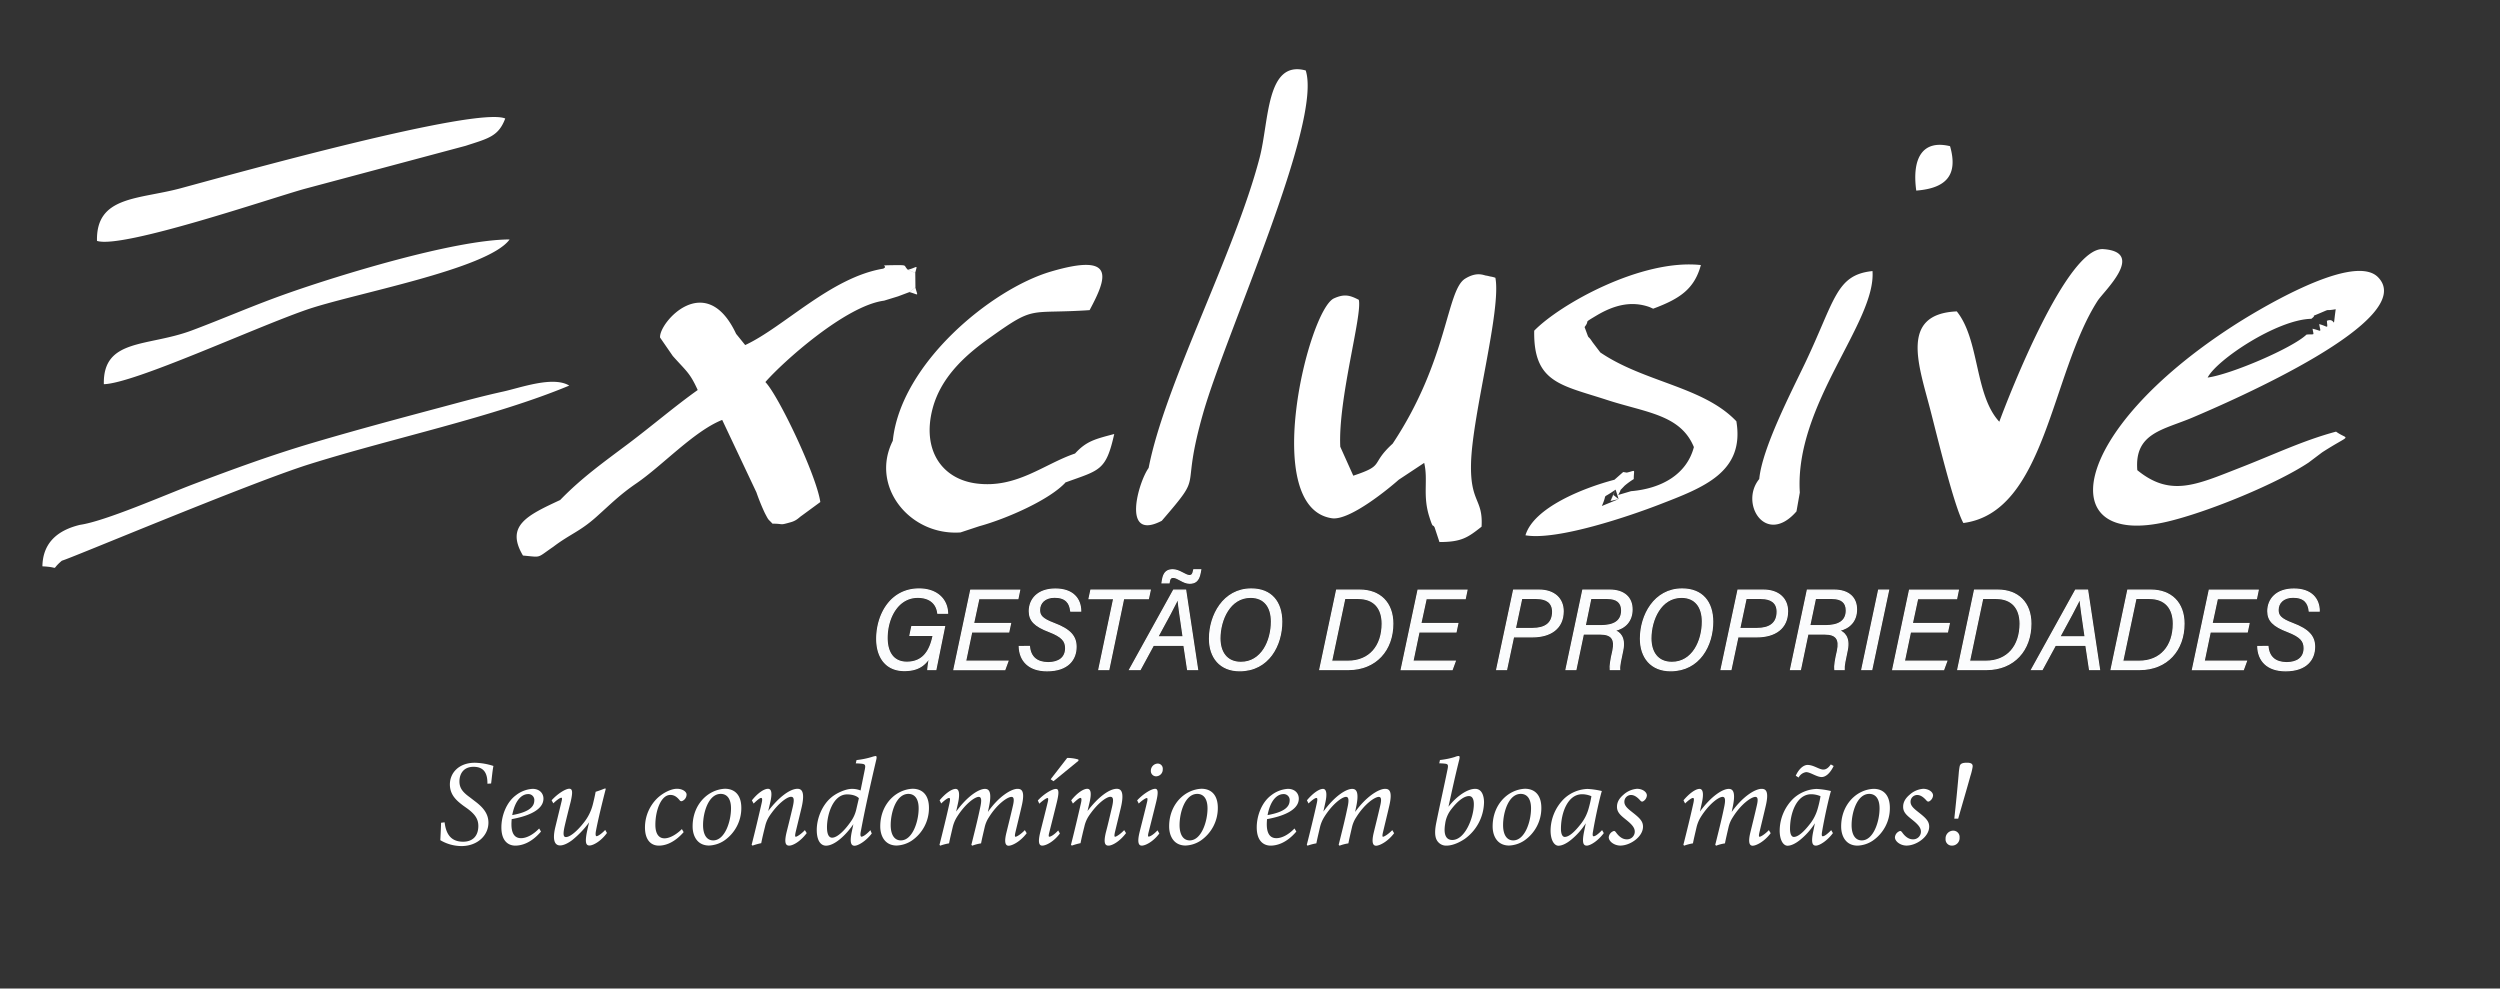 <svg id="Layer_1" data-name="Layer 1" xmlns="http://www.w3.org/2000/svg" viewBox="0 0 1080 427.06"><rect x="0" y="0" width="1080" height="427.06" fill="#333333" stroke="none"/><defs><style>.cls-1,.cls-3{fill:#fff;}.cls-1{fill-rule:evenodd;}.cls-2{fill:#fbfcfd;stroke:#fff;stroke-miterlimit:10;stroke-width:0.5px;}</style></defs><title>New Logo - EXCLUSIVE</title><path class="cls-1" d="M997.53,199.67l5.64-4.25c13.11-8.44,11.51-5,6-8.95-14.12,3.76-27.06,10-41.91,15.76-18.49,7.21-29.63,12.59-43.94.89-1.32-16.17,11.25-17.37,24-22.8,16.26-6.92,98.8-42.59,79.72-60.83-11.53-10.64-55,16.54-62.53,21.43-71,46-77.84,96.16-28.21,84.43,17.83-4.21,47.87-16.65,61.26-25.68m4.33-59.66c.68,4,1.29,2.93-2.87,2,.54,3.28,1.08,2.16-2.61,2.54-6.08,5.83-32.58,17.18-42.71,18.56,4-7.76,30.12-25.12,44.81-25.38,3.22-2.54-2.18.09,5.14-3.06,3-1.29.6-.25,5.38-1.08-1.42,10.24.37,3.26-3.81,5C1005.48,142.37,1006,141.12,1001.86,140ZM863.7,182.19c-10.77-11.69-8.44-35.34-18.37-47.67C820.39,135.63,829,158,834,177.42c2.66,10.28,10.2,41.45,14.18,48.52,35.58-4.67,37.77-64.54,58-96,2.54-4,21-21,2.45-22.32C893,106.52,868.22,169.94,863.7,182.19ZM41.9,104.07c10.93,3.56,75.66-18.61,89.65-22.47L201.13,63c9.7-3.18,14.22-4,17.13-11.81-12.6-5.28-116.39,23.7-140.42,30.2C59.77,86.22,41.45,84.63,41.9,104.07Zm3,61.9C58,165.6,109,142,132.07,133.93c19.9-7,78.73-17.5,88.08-30.49-24,.09-74.12,15.62-95.14,23-15.33,5.36-28.14,11.08-42.31,16.37C63.7,149.88,44.42,146.12,44.86,166Zm783-83.64c12.71-1,18.14-6.57,14.52-19.18C830.36,60.22,825.93,68.55,827.82,82.33Zm-367.38,126c14.59-5.29,17.28-4.92,20.83-20.84-8.4,2.22-12.06,3.1-16.93,8.43-13.41,4.52-25.26,15.18-42.63,12.94-14.91-1.92-23.58-14.47-18.93-32.27,3.84-14.72,15.87-24.4,25.18-31,19.51-13.91,16-9.82,42.67-11.61,7.47-13.93,11.6-25-16.7-16.67-25.74,7.56-64.94,39.79-68.32,73.1-9.92,19.62,7.27,41.13,29.24,39.6l8.13-2.69C434.84,224.11,453.65,215.83,460.44,208.28ZM760,206.93c-8.66,10.56,2.83,29.19,16.08,14l1.44-8.14c-2.37-38.08,33-73.54,31.4-95.69-15.84,1.65-16.1,12.44-29.18,39.89C773.85,169.33,761.23,193.65,760,206.93Zm-263.79-4.78c-4.45,6.13-11.87,31.94,5.67,22.84,19.11-22.18,7.49-10.14,17.93-46.68,10-34.88,51.52-125.33,44.26-147.87-17.14-4.62-15.76,21.77-19.91,37.7C533.35,109.55,503.21,166,496.21,202.15Zm208.53,10-5.66,1.67c2-3.59-.3-.72,2.76-4a33.24,33.24,0,0,1,3.94-2.86c0-4.49,1.18-3.75-3-2.79l-1.56-.26-3.78,3.34c-13.67,3.59-34.94,12.14-38.44,24,13.81,2.39,45.52-8.51,57.79-13.26,19-7.35,37-13.92,33.32-36-14.25-15-39.72-16.8-58.77-29.73l-3.38-4.45c-2.68-4.11-.9.31-3.42-6.52,2.67-3.45-1.14-1.23,5.06-4.93,7.75-4.64,15.19-6.45,22.91-3.74.38.14,1.11.52,1.68.73,11.3-4.23,17.73-8.33,20.59-18.85-25.65-2.77-60.8,16.89-72,28.36-.4,22.49,11.6,23.45,31.37,29.89,17,5.53,31.83,6.34,37.61,20.39C728.73,204.7,718.15,211,704.74,212.18Zm-5.5,3.48L692,218.59c2.87-6.43-.85-2.3,5.95-7.08m0,0-1.07,2.2-1.08,2.75M34.53,226.74c-10.74,2.59-16.06,8.67-16.21,17.92,8.4.36,2.95,2.15,8.43-2.45,2.8-.57,81-33.52,106.78-41.63,36.06-11.32,79.86-20.43,112.38-34-6.92-4.26-21,.91-28.52,2.57-9.72,2.15-17.3,4.25-26.95,6.83-17.72,4.73-35.94,9.61-54.74,15.15-18.2,5.37-34.6,11.39-52.06,18C71.26,213.83,45.39,225.18,34.53,226.74Zm567.09-35.07c-10,9.15-3,9.18-17,13.83L579,193c-1-20.61,9.62-57.06,8-63.47-3.94-2.06-6.29-2.62-10.71-.64-11,4.94-32.07,90.38-.9,95,7.73,1.13,25-13.19,28.86-16.64l11-7.28c1.77,7.47-.73,13.86,2.17,23.15,1.79,5.72,1.38,3,2.32,4.69l2.1,6.35c9.53,0,12.24-1.93,18.2-6.63.71-12.18-5-10.23-4.55-27.48.58-21.2,13.14-66.19,10.52-80.05a10.76,10.76,0,0,0-2-.52c-.51-.07-1.37-.36-2-.42-1-.1-3.92-1.83-9,1.28C624.78,125.24,625.71,155.37,601.62,191.67ZM395.36,117.9c1-3.92,1.16-2.45-3.2-1.35m.68,9.62c4.22,1.15,3.7,2.17,2.59-2m-3.27-7.65-10.66-.44m317.74,99.55-3.49.8,1.08-2.75ZM290.63,153.77c5.85,6.6,7.34,7.14,10.78,14.72-9.86,7-19.81,15.54-30.08,23.26C260.77,199.69,251.38,206.32,242,216c-14.31,6.67-23.72,11.1-16.08,24,8.29.71,5.64,1.3,13.05-3.75,7.36-5.59,11.53-6.57,18.78-13.07,6.26-5.61,10.05-9.49,17.18-14.38,11.29-7.73,24.94-22.59,37.06-27.4l14.78,31.29a91.19,91.19,0,0,0,3.6,8.88c1.87,3.6,1.3,2.42,3.34,4.65,5.16,0,2.67.87,8-.65,2.58-.75,3.42-2,4.67-2.82l8-5.87c-1.67-11.56-18.07-46-23.74-51.83,7.61-8.73,34.69-33,51.26-35.16l6.05-1.86,4.93-1.85,2.59-2-.07-6.3-3.2-1.35c-2-1.89-.05-2-4.87-2-9.58.14-2.86.08-5.79,1.53-22.6,3.75-43.05,25.34-59.62,33L318,144.22c-13.06-27.88-33.41-4.86-32.85,1.6Z"/><path class="cls-2" d="M404.29,289.25h-3.47a44.53,44.53,0,0,1,.8-5.23c-2.22,3.44-5.18,5.66-10.95,5.66-7.93,0-11.91-5.78-11.91-13.67,0-10.5,6-21.57,18.29-21.57,7.49,0,12.14,4.32,12.3,10.47h-4.22c-.41-3.65-2.87-6.87-8.68-6.87-8.63,0-13.23,8.91-13.23,17.55,0,6,2.55,10.5,8.54,10.5,7.38,0,10.1-5.42,11.35-11.42l.05-.18H393.1l.8-3.81h14.15Z"/><path class="cls-2" d="M435.77,273h-16l-2.64,12.62h18.3l-1.34,3.65h-22l7.27-34.32h21.13l-.76,3.66H422.86l-2.3,10.74h16Z"/><path class="cls-2" d="M444.71,279.27c.41,4.62,3.26,7,8.12,7,4.52,0,7.54-2.08,7.54-6.24,0-3.12-1.51-5-7.08-7.18-6.35-2.4-8.62-4.81-8.62-8.83,0-5,3.53-9.55,11.25-9.55s10.92,4.38,10.94,9.53h-4.29c-.38-3.52-2.08-6-7-6-4.32,0-6.5,2.54-6.5,5.52,0,2.38,1.08,3.86,6.23,5.8,7.08,2.66,9.55,5.63,9.55,10.11,0,5.36-3.41,10.34-12.53,10.34-7.89,0-11.81-4.36-12-10.48Z"/><path class="cls-2" d="M481.14,258.59H470.48l.79-3.66H496.9l-.79,3.66H485.4L479,289.25h-4.3Z"/><path class="cls-2" d="M498.25,278.76l-5.69,10.49H488l19-34.32h5.19l5.17,34.32h-4.31l-1.58-10.49Zm12.88-3.65c-1.2-8.13-2-13.64-2.21-16.41h-.05c-1.51,3.1-4.65,9-8.73,16.41ZM502,251.79l.2-1.23c.56-3.54,2.22-4.41,4.46-4.41,2.85,0,5.4,2.52,7.2,2.52.91,0,1.46-.49,1.76-2.11l.09-.42h3l-.25,1.33c-.65,3.51-2.21,4.47-4.57,4.47-2.79,0-5.07-2.54-7.07-2.54-.81,0-1.41.34-1.64,1.51l-.16.88Z"/><path class="cls-2" d="M553.7,268.63c0,10-5.61,21.12-18.19,21.12-8.44,0-13-5.77-13-13.83,0-10.11,6-21.48,18.05-21.48C549.14,254.44,553.7,260,553.7,268.63ZM527,275.79c0,5.84,2.83,10.36,9.08,10.36,8.95,0,13.19-9.25,13.19-17.62,0-6.25-2.95-10.49-9-10.49C531.27,258,527,267.76,527,275.79Z"/><path class="cls-2" d="M577.42,254.93h9.92c8.84,0,14.34,5.5,14.34,14.49,0,11.35-7.22,19.83-19.29,19.83H570.15Zm-2.2,30.73h7.09c9.35,0,14.78-6.54,14.81-16.19,0-6.87-3.65-10.94-10.33-10.94h-5.85Z"/><path class="cls-2" d="M629,273H613l-2.63,12.62h18.3l-1.34,3.65h-22l7.27-34.32h21.13l-.76,3.66H616.1l-2.32,10.74h16Z"/><path class="cls-2" d="M653.88,254.93h10.93c6.83,0,10.47,3.87,10.47,9.11,0,7.44-5.5,11.06-13.25,11.06h-8.19l-3,14.15h-4.26Zm.73,16.58H662c5.34,0,8.75-2.11,8.75-7.23,0-4-2.69-5.75-7-5.75h-6.38Z"/><path class="cls-2" d="M684,273.89l-3.21,15.36h-4.27l7.26-34.32h11.55c6.38,0,9.71,3.31,9.71,8.33s-3,8.11-7.52,9.11c2,.74,4.7,2.77,3.49,8.6-.85,3.9-1.48,6.85-1.33,8.28h-4.05c-.16-1.48.21-4.09,1.16-8.13,1-4.89-.39-7.23-5.58-7.23Zm.8-3.6h6.77c5.58,0,9-1.88,9-6.58,0-3.51-2.17-5.18-6.13-5.18h-7.22Z"/><path class="cls-2" d="M739.88,268.63c0,10-5.62,21.12-18.2,21.12-8.44,0-13-5.77-13-13.83,0-10.11,6-21.48,18-21.48C735.32,254.44,739.88,260,739.88,268.63Zm-26.7,7.16c0,5.84,2.82,10.36,9.08,10.36,8.94,0,13.18-9.25,13.18-17.62,0-6.25-3-10.49-9-10.49C717.44,258,713.18,267.76,713.18,275.79Z"/><path class="cls-2" d="M750.82,254.93h10.93c6.82,0,10.47,3.87,10.47,9.11,0,7.44-5.5,11.06-13.25,11.06h-8.19l-3,14.15h-4.27Zm.73,16.58H759c5.33,0,8.75-2.11,8.75-7.23,0-4-2.69-5.75-7-5.75H754.3Z"/><path class="cls-2" d="M781,273.89l-3.21,15.36h-4.28l7.27-34.32H792.3c6.39,0,9.71,3.31,9.71,8.33s-3,8.11-7.52,9.11c2,.74,4.71,2.77,3.49,8.6-.84,3.9-1.47,6.85-1.33,8.28h-4c-.17-1.48.2-4.09,1.16-8.13,1-4.89-.4-7.23-5.58-7.23Zm.79-3.6h6.78c5.58,0,9.05-1.88,9.05-6.58,0-3.51-2.17-5.18-6.13-5.18h-7.23Z"/><path class="cls-2" d="M815.87,254.93l-7.27,34.32h-4.3l7.27-34.32Z"/><path class="cls-2" d="M841.31,273h-16l-2.64,12.62H841l-1.34,3.65h-22l7.26-34.32H846l-.75,3.66H828.41l-2.31,10.74h16Z"/><path class="cls-2" d="M853,254.93H863c8.83,0,14.33,5.5,14.33,14.49,0,11.35-7.21,19.83-19.28,19.83H845.76Zm-2.2,30.73h7.08c9.36,0,14.79-6.54,14.82-16.19,0-6.87-3.66-10.94-10.34-10.94h-5.84Z"/><path class="cls-2" d="M887.91,278.76l-5.69,10.49h-4.57l19-34.32h5.18L907,289.25h-4.31l-1.58-10.49Zm12.88-3.65c-1.2-8.13-2-13.64-2.21-16.41h-.05c-1.51,3.1-4.65,9-8.73,16.41Z"/><path class="cls-2" d="M919.22,254.93h9.92c8.84,0,14.34,5.5,14.34,14.49,0,11.35-7.22,19.83-19.29,19.83H912ZM917,285.66h7.08c9.36,0,14.79-6.54,14.82-16.19,0-6.87-3.66-10.94-10.34-10.94h-5.84Z"/><path class="cls-2" d="M970.81,273h-16l-2.63,12.62h18.29l-1.33,3.65h-22l7.27-34.32h21.13l-.76,3.66H957.9l-2.31,10.74h16Z"/><path class="cls-2" d="M979.75,279.27c.4,4.62,3.26,7,8.11,7,4.52,0,7.55-2.08,7.55-6.24,0-3.12-1.52-5-7.09-7.18-6.35-2.4-8.61-4.81-8.61-8.83,0-5,3.53-9.55,11.24-9.55s10.93,4.38,10.95,9.53h-4.29c-.39-3.52-2.08-6-7-6-4.32,0-6.5,2.54-6.5,5.52,0,2.38,1.08,3.86,6.23,5.8,7.08,2.66,9.55,5.63,9.55,10.11,0,5.36-3.42,10.34-12.53,10.34-7.9,0-11.82-4.36-12-10.48Z"/><path class="cls-3" d="M192.07,355.24c.53,4.3,2.17,8.38,8,8.38,4.29,0,6.57-2.65,6.57-6.79,0-3.07-1.48-5.08-4.66-7.47L200.07,348c-2.65-2-5.72-4.5-5.72-9.11,0-5,3.87-9.38,10.81-9.38a28.17,28.17,0,0,1,8,1.38c-.43,2.12-.69,5.24-1,7.58l-1.59.1c.05-4.13-1.22-7.31-6-7.31-4.18,0-6.09,2.86-6.09,6.36,0,3.12,1.8,4.87,4.66,6.94L205,346c3.65,2.7,6,5.46,6,9.38,0,5.67-4.93,10.12-11.61,10.12a18,18,0,0,1-9.17-2.54c.06-1.33.27-5,.32-7.53Z"/><path class="cls-3" d="M222.6,365.31c-2.54,0-6-1.49-6-7.9,0-4.92,2.12-10.81,6.3-13.88a13,13,0,0,1,7.15-2.75c3,0,4.72,1.9,4.72,4.23,0,5.31-7.79,7.8-13.72,8.85-.06.64-.11,1.7-.11,2.23,0,3.08.85,6,4.13,6,2.39,0,5.25-1.48,7.84-4.19l.8,1.33C229.44,364.25,225.25,365.31,222.6,365.31Zm-1.32-13.19c7.68-1.38,9.48-3.82,9.54-6.25a2.56,2.56,0,0,0-2.76-2.82C226.47,343.05,222.81,344.22,221.28,352.12Z"/><path class="cls-3" d="M262.2,359.85c-2.6,3.61-6,5.41-7.53,5.41s-2-1.27-1.16-5.67c.42-2,.69-3.18,1-4.35A39.77,39.77,0,0,1,247.1,363c-1.65,1.22-3.56,2.23-5.15,2.23s-3.6-1.12-2.12-7.63l2.65-10.92c.43-1.59.38-2.07,0-2.07-.58,0-2.12,1.12-3.44,2.44l-.74-1.32c2.54-2.81,6-5,7.63-5,1.48,0,1.53,1.64.58,5.72-.9,3.49-1.85,7.31-2.6,10.54-.79,3.61-.47,4.62.58,4.62,1.86,0,5-2.76,7.69-6.21a20.55,20.55,0,0,0,3.87-7.68c.31-1.22.84-3.39,1.27-5.67a38.34,38.34,0,0,0,3.81-1.38h.59c-1.59,6.15-3.55,14.2-4.35,18.76-.16,1.27,0,1.8.37,1.8s1.75-.63,3.71-2.7Z"/><path class="cls-3" d="M295.34,359.48c-3.24,3.71-7,5.83-10.71,5.83s-6-2.81-6-7.84a17.64,17.64,0,0,1,5.41-12.72c2.49-2.33,5.93-4,8.42-4,2.33,0,4.08,1.22,4.14,2.43A3.06,3.06,0,0,1,294.8,346a.89.89,0,0,1-1.21-.32c-1.22-1.48-2.39-2.27-4-2.27-4,0-6.47,6.67-6.47,12.92,0,3.87,1.49,5.83,3.93,5.83,2.8,0,5.93-2.38,7.52-4Z"/><path class="cls-3" d="M320.25,349a17,17,0,0,1-7.42,14.15,12.66,12.66,0,0,1-6.52,2.12c-5,0-7.1-4-7.1-8.27,0-7.31,3.92-12.55,8.53-14.83a13.49,13.49,0,0,1,5.46-1.43C317.65,340.78,320.25,343.69,320.25,349Zm-16.53,7.42c0,4,1.48,6.63,4.39,6.63,5,0,7.69-8.11,7.69-13.83,0-4.4-1.91-6.26-4.45-6.26C306.05,343,303.72,351,303.72,356.46Z"/><path class="cls-3" d="M348.5,359.9c-2.8,3.72-6,5.41-7.57,5.41s-2.18-1.27-1.17-5.62c.95-3.76,1.86-7.52,2.65-10.86s.64-4.61-.69-4.61c-1.75,0-5.83,3-9.43,8.48a13.58,13.58,0,0,0-1.8,4.45c-.53,2.07-1.22,4.93-1.64,7.1a27.91,27.91,0,0,0-3.77,1.06l-.37-.37c1.49-5.77,3-12.24,4.35-18.12.37-1.64.16-2.12-.27-2.12-.58,0-1.91,1.17-3.23,2.44l-.74-1.38c2.44-3.08,5.19-5,6.94-5,1.54,0,2,1.85.85,6.46l-.74,3.13c4.71-6.15,9.48-9.59,12.66-9.59,1.75,0,3.39,1.22,1.7,8.32-.69,2.91-1.7,7-2.49,10.33-.32,1.43-.32,2.07.05,2.07s2-.85,3.92-2.86Z"/><path class="cls-3" d="M376.6,360.07c-2.59,3.39-5.93,5.29-7.42,5.29s-2.22-1.27-1.16-6.3l.63-3c-3.07,4.51-8,9.27-11.81,9.27-2.07,0-4-1.85-4-6.83,0-4.72,2.17-10.55,6.2-13.94,2.28-2,6.41-3.76,8.85-3.76a9.47,9.47,0,0,1,3.87.69l1.85-9.11c.43-2.13.05-2.33-1.91-2.5-.53-.05-1.64-.1-2-.1l.32-1.43a35.91,35.91,0,0,0,6.73-1.38,8.52,8.52,0,0,1,1.53-.37c.43,0,.53.48.27,1.59-2.44,10.44-4.93,21.46-6.73,31.26-.26,1.43,0,2,.32,2,.63,0,2-.8,3.87-2.81ZM367.49,355a14.61,14.61,0,0,0,2.49-5.62l1.06-4.55c-.74-.85-2.54-1.65-5.09-1.65-6.09,0-8.69,8.74-8.69,14.2,0,3,.8,4.5,2.23,4.5C361.66,361.86,364.79,358.9,367.49,355Z"/><path class="cls-3" d="M401.31,349a17,17,0,0,1-7.42,14.15,12.66,12.66,0,0,1-6.52,2.12c-5,0-7.1-4-7.1-8.27,0-7.31,3.92-12.55,8.53-14.83a13.49,13.49,0,0,1,5.46-1.43C398.71,340.78,401.31,343.69,401.31,349Zm-16.53,7.42c0,4,1.48,6.63,4.39,6.63,5,0,7.69-8.11,7.69-13.83,0-4.4-1.91-6.26-4.45-6.26C387.11,343,384.78,351,384.78,356.46Z"/><path class="cls-3" d="M439.58,340.78c1.69,0,3.39.79,1.75,7.58-.74,3.28-1.86,7.79-2.65,11.12-.32,1.38-.32,2,.05,2s2-.79,4-2.86l.8,1.32c-2.7,3.61-6.25,5.41-7.79,5.41-1.32,0-2.07-1.27-.95-5.72.9-3.66,2-8.11,2.81-11.66.68-2.92.26-3.71-.64-3.71-1.7,0-6.15,3-9.75,8.8a13,13,0,0,0-1.85,4.39c-.48,2.07-1.12,4.72-1.54,6.89a18.28,18.28,0,0,0-3.82,1l-.37-.37c1.33-5.4,2.65-10.49,3.77-15.9.74-3.28.63-4.82-.59-4.82-1.75,0-6,3.18-9.48,8.8a14.66,14.66,0,0,0-1.8,4.45c-.48,2.07-1.12,4.66-1.54,6.83a21.69,21.69,0,0,0-3.82,1l-.31-.37c1.37-5.4,3.07-12.29,4.34-18.07.37-1.75.21-2.17-.21-2.17-.64,0-2.07,1.11-3.39,2.38l-.69-1.37c2.44-2.92,5.19-4.93,6.94-4.93,1.48,0,1.91,2.12,1,6.2l-.8,3.6c4.87-6.68,9.8-9.8,12.45-9.8,1.86,0,3.13,1.43,1.65,8.16l-.38,1.8C431.42,344.11,436.82,340.78,439.58,340.78Z"/><path class="cls-3" d="M457.88,360.07c-2.65,3.55-6,5.24-7.63,5.24-1.38,0-1.91-1.38-.9-5.62.85-3.49,2.33-9.16,3.34-13.45.21-1,.16-1.49-.16-1.49-.53,0-2.12,1.12-3.55,2.44l-.64-1.38c2.44-2.7,6.15-5,7.85-5,1.32,0,1.32,1.8.37,5.72s-2.28,9.17-3.23,12.93c-.38,1.43-.38,2,0,2,.53,0,2-.74,3.81-2.7Zm-4-23.43,7.15-9.22a16.93,16.93,0,0,1,4.82.69l.06.53-10.81,8.85Z"/><path class="cls-3" d="M486.45,359.9c-2.81,3.72-6,5.41-7.58,5.41s-2.17-1.27-1.16-5.62c1-3.76,1.85-7.52,2.64-10.86s.64-4.61-.68-4.61c-1.75,0-5.83,3-9.44,8.48a13.8,13.8,0,0,0-1.8,4.45c-.53,2.07-1.22,4.93-1.64,7.1a27.74,27.74,0,0,0-3.76,1.06l-.37-.37c1.48-5.77,3-12.24,4.34-18.12.37-1.64.16-2.12-.26-2.12-.58,0-1.91,1.17-3.24,2.44l-.74-1.38c2.44-3.08,5.2-5,6.94-5,1.54,0,2,1.85.85,6.46l-.74,3.13c4.72-6.15,9.48-9.59,12.66-9.59,1.75,0,3.4,1.22,1.7,8.32-.69,2.91-1.7,7-2.49,10.33-.32,1.43-.32,2.07.05,2.07s2-.85,3.92-2.86Z"/><path class="cls-3" d="M500.83,360.07c-2.65,3.55-6,5.24-7.58,5.24-1.38,0-2-1.38-1-5.62.85-3.49,2.34-9.16,3.34-13.45.21-1,.16-1.49-.16-1.49-.53,0-2.12,1.06-3.49,2.39l-.69-1.38c2.49-2.71,6.09-5,7.79-5,1.32,0,1.37,1.8.42,5.72s-2.28,9.17-3.23,12.93c-.37,1.43-.37,2,0,2,.53,0,2-.74,3.81-2.7Zm1.48-27.77a2.93,2.93,0,0,1-2.81,3.07,2.27,2.27,0,0,1-2.33-2.38,3.09,3.09,0,0,1,3-3.13A2.19,2.19,0,0,1,502.31,332.3Z"/><path class="cls-3" d="M526.1,349a17,17,0,0,1-7.41,14.15,12.69,12.69,0,0,1-6.52,2.12c-5,0-7.1-4-7.1-8.27,0-7.31,3.92-12.55,8.53-14.83a13.49,13.49,0,0,1,5.46-1.43C523.51,340.78,526.1,343.69,526.1,349Zm-16.53,7.42c0,4,1.49,6.63,4.4,6.63,5,0,7.68-8.11,7.68-13.83,0-4.4-1.9-6.26-4.45-6.26C511.91,343,509.57,351,509.57,356.46Z"/><path class="cls-3" d="M548.91,365.31c-2.54,0-6-1.49-6-7.9,0-4.92,2.11-10.81,6.3-13.88a13,13,0,0,1,7.15-2.75c3,0,4.72,1.9,4.72,4.23,0,5.31-7.79,7.8-13.72,8.85-.06.64-.11,1.7-.11,2.23,0,3.08.85,6,4.13,6,2.39,0,5.25-1.48,7.84-4.19l.8,1.33C555.75,364.25,551.56,365.31,548.91,365.31Zm-1.32-13.19c7.68-1.38,9.48-3.82,9.54-6.25a2.56,2.56,0,0,0-2.76-2.82C552.78,343.05,549.12,344.22,547.59,352.12Z"/><path class="cls-3" d="M598.36,340.78c1.69,0,3.39.79,1.75,7.58-.75,3.28-1.86,7.79-2.65,11.12-.32,1.38-.32,2,0,2s2-.79,4-2.86l.8,1.32c-2.7,3.61-6.25,5.41-7.79,5.41-1.32,0-2.07-1.27-1-5.72.89-3.66,2-8.11,2.8-11.66.69-2.92.27-3.71-.63-3.71-1.7,0-6.15,3-9.75,8.8a13,13,0,0,0-1.86,4.39c-.47,2.07-1.11,4.72-1.53,6.89a18.28,18.28,0,0,0-3.82,1l-.37-.37c1.32-5.4,2.65-10.49,3.76-15.9.75-3.28.64-4.82-.58-4.82-1.75,0-6,3.18-9.48,8.8a14.68,14.68,0,0,0-1.81,4.45c-.47,2.07-1.11,4.66-1.53,6.83a21.69,21.69,0,0,0-3.82,1l-.31-.37c1.37-5.4,3.07-12.29,4.34-18.07.37-1.75.21-2.17-.21-2.17-.64,0-2.07,1.11-3.4,2.38l-.68-1.37c2.44-2.92,5.19-4.93,6.94-4.93,1.48,0,1.91,2.12.95,6.2l-.79,3.6c4.87-6.68,9.8-9.8,12.45-9.8,1.85,0,3.13,1.43,1.64,8.16l-.37,1.8C590.2,344.11,595.6,340.78,598.36,340.78Z"/><path class="cls-3" d="M622.07,328.32a33.65,33.65,0,0,0,6.47-1.32,4.84,4.84,0,0,1,1.59-.42c.47,0,.53.53.26,1.64-1.8,7.15-3.23,13.83-4.66,20.29,3.92-5,8.43-7.73,11.55-7.73s3.82,3.5,3.82,5.82a19.93,19.93,0,0,1-8.32,15.8c-3.24,2.17-6,2.91-7.9,2.91a4.53,4.53,0,0,1-3.49-1.43c-1.12-1.17-2-3.23-.91-8.53,1.49-7.37,3.24-15.05,4.88-23.11.43-2.11,0-2.22-1.54-2.38-.58-.05-1.53-.11-2.06-.11ZM636.7,347.4c0-1.91-.53-3.5-2.12-3.5-1.75,0-4.45,1.54-7.68,5.78a12.8,12.8,0,0,0-2.6,6.25c-.85,5.14.74,6.94,3.07,6.94C632.93,362.87,636.7,353.07,636.7,347.4Z"/><path class="cls-3" d="M665.86,349a17,17,0,0,1-7.42,14.15,12.69,12.69,0,0,1-6.52,2.12c-5,0-7.1-4-7.1-8.27,0-7.31,3.92-12.55,8.53-14.83a13.49,13.49,0,0,1,5.46-1.43C663.26,340.78,665.86,343.69,665.86,349Zm-16.53,7.42c0,4,1.48,6.63,4.39,6.63,5,0,7.69-8.11,7.69-13.83,0-4.4-1.91-6.26-4.45-6.26C651.66,343,649.33,351,649.33,356.46Z"/><path class="cls-3" d="M692.84,359.9c-2.6,3.5-5.88,5.41-7.36,5.41s-2.13-1.22-1.17-6l.74-3.65a29.6,29.6,0,0,1-6.36,7.15c-1.69,1.37-3.71,2.54-5.45,2.54s-3.39-2.28-3.39-6.57A19.53,19.53,0,0,1,675.73,345a15.54,15.54,0,0,1,10.12-4.18,34.73,34.73,0,0,1,6.14.9c-1,3.33-2.81,11.5-3.81,17.49-.27,1.48-.16,2.06.26,2.06.64,0,1.75-.69,3.66-2.65Zm-9.59-4.39a18.74,18.74,0,0,0,3.07-6.36,47,47,0,0,0,1.17-5.19,10.46,10.46,0,0,0-4-.85c-6.25,0-9.16,8.05-9.16,14.94,0,2.12.58,3.5,1.64,3.5C677.58,361.55,679.91,359.9,683.25,355.51Z"/><path class="cls-3" d="M711.45,343.64a3.19,3.19,0,0,1-1.64,2.54c-.48.21-.79.11-1.22-.37-1.43-1.64-2.76-2.38-4-2.38a2.91,2.91,0,0,0-2.86,3c0,1.75,1.58,3,3.49,4.5,3.18,2.49,4.56,3.87,4.56,6.2,0,4.35-5.51,8.16-9.8,8.16-2.55,0-5-1.75-5-3.6a3.17,3.17,0,0,1,2.18-2.7c.37-.06.58.16.9.53,1.32,1.9,2.91,3.07,4.66,3.07a3.33,3.33,0,0,0,3.5-3.29c0-1.27-.58-2.54-3.07-4.61s-4.67-3.44-4.61-6.2c0-1.59.64-3.33,2.75-5.13a9.87,9.87,0,0,1,5.94-2.6C709.6,340.78,711.45,342.15,711.45,343.64Z"/><path class="cls-3" d="M761,340.78c1.69,0,3.39.79,1.75,7.58-.75,3.28-1.86,7.79-2.65,11.12-.32,1.38-.32,2,.05,2s2-.79,4-2.86l.79,1.32c-2.7,3.61-6.25,5.41-7.79,5.41-1.32,0-2.07-1.27-1-5.72.9-3.66,2-8.11,2.8-11.66.7-2.92.27-3.71-.63-3.71-1.7,0-6.15,3-9.75,8.8a13,13,0,0,0-1.86,4.39c-.47,2.07-1.11,4.72-1.53,6.89a18.28,18.28,0,0,0-3.82,1l-.37-.37c1.33-5.4,2.65-10.49,3.76-15.9.74-3.28.64-4.82-.58-4.82-1.75,0-6,3.18-9.49,8.8a14.92,14.92,0,0,0-1.8,4.45c-.47,2.07-1.11,4.66-1.53,6.83a21.69,21.69,0,0,0-3.82,1l-.31-.37c1.37-5.4,3.07-12.29,4.34-18.07.37-1.75.21-2.17-.21-2.17-.64,0-2.07,1.11-3.39,2.38l-.69-1.37c2.44-2.92,5.19-4.93,6.94-4.93,1.48,0,1.91,2.12.95,6.2l-.79,3.6c4.87-6.68,9.8-9.8,12.45-9.8,1.85,0,3.13,1.43,1.64,8.16l-.37,1.8C752.8,344.11,758.2,340.78,761,340.78Z"/><path class="cls-3" d="M791.82,359.9c-2.6,3.5-5.89,5.41-7.37,5.41s-2.12-1.22-1.16-6l.74-3.65a29.81,29.81,0,0,1-6.36,7.15c-1.69,1.37-3.71,2.54-5.46,2.54s-3.39-2.28-3.39-6.57A19.57,19.57,0,0,1,774.7,345a15.58,15.58,0,0,1,10.12-4.18,35,35,0,0,1,6.15.9c-1,3.33-2.81,11.5-3.82,17.49-.26,1.48-.16,2.06.27,2.06.63,0,1.75-.69,3.66-2.65Zm-9.59-4.39a18.93,18.93,0,0,0,3.07-6.36,44.47,44.47,0,0,0,1.16-5.19,10.45,10.45,0,0,0-4-.85c-6.26,0-9.17,8.05-9.17,14.94,0,2.12.58,3.5,1.65,3.5C776.56,361.55,778.89,359.9,782.23,355.51Zm-6.47-20.4c1.54-3.34,3.61-4.66,5.09-4.66,2.65,0,5,2,6.84,2,.89,0,2-.42,3.22-2.23l1.23.69c-1.7,3.5-3.66,4.77-5.2,4.77-2.12,0-4.88-2.12-6.67-2.12A4.35,4.35,0,0,0,777,335.9Z"/><path class="cls-3" d="M816.42,349A17,17,0,0,1,809,363.19a12.66,12.66,0,0,1-6.52,2.12c-5,0-7.1-4-7.1-8.27,0-7.31,3.93-12.55,8.53-14.83a13.49,13.49,0,0,1,5.46-1.43C813.82,340.78,816.42,343.69,816.42,349Zm-16.53,7.42c0,4,1.48,6.63,4.4,6.63,5,0,7.68-8.11,7.68-13.83,0-4.4-1.91-6.26-4.46-6.26C802.22,343,799.89,351,799.89,356.46Z"/><path class="cls-3" d="M835.08,343.64a3.19,3.19,0,0,1-1.64,2.54c-.48.21-.79.11-1.22-.37-1.43-1.64-2.75-2.38-4-2.38a2.91,2.91,0,0,0-2.86,3c0,1.75,1.59,3,3.49,4.5,3.18,2.49,4.56,3.87,4.56,6.2,0,4.35-5.51,8.16-9.8,8.16-2.55,0-5-1.75-5-3.6a3.16,3.16,0,0,1,2.17-2.7c.37-.06.58.16.9.53,1.32,1.9,2.91,3.07,4.66,3.07a3.33,3.33,0,0,0,3.5-3.29c0-1.27-.58-2.54-3.07-4.61s-4.67-3.44-4.61-6.2c0-1.59.64-3.33,2.75-5.13a9.87,9.87,0,0,1,5.94-2.6C833.23,340.78,835.08,342.15,835.08,343.64Z"/><path class="cls-3" d="M846.54,361.81a3.27,3.27,0,0,1-3.34,3.5,2.68,2.68,0,0,1-2.71-2.91,3.35,3.35,0,0,1,3.29-3.56A2.74,2.74,0,0,1,846.54,361.81Zm5.61-30.36a26.59,26.59,0,0,1-.95,3.82c-1.75,6.35-3.44,11.92-5.25,18.38h-1.69c.69-6.35,1.43-13.83,1.91-19.5a27,27,0,0,1,.42-3.17c.32-1.17,1.32-1.49,3.18-1.49C851.83,329.49,852.36,330.23,852.15,331.45Z"/></svg>